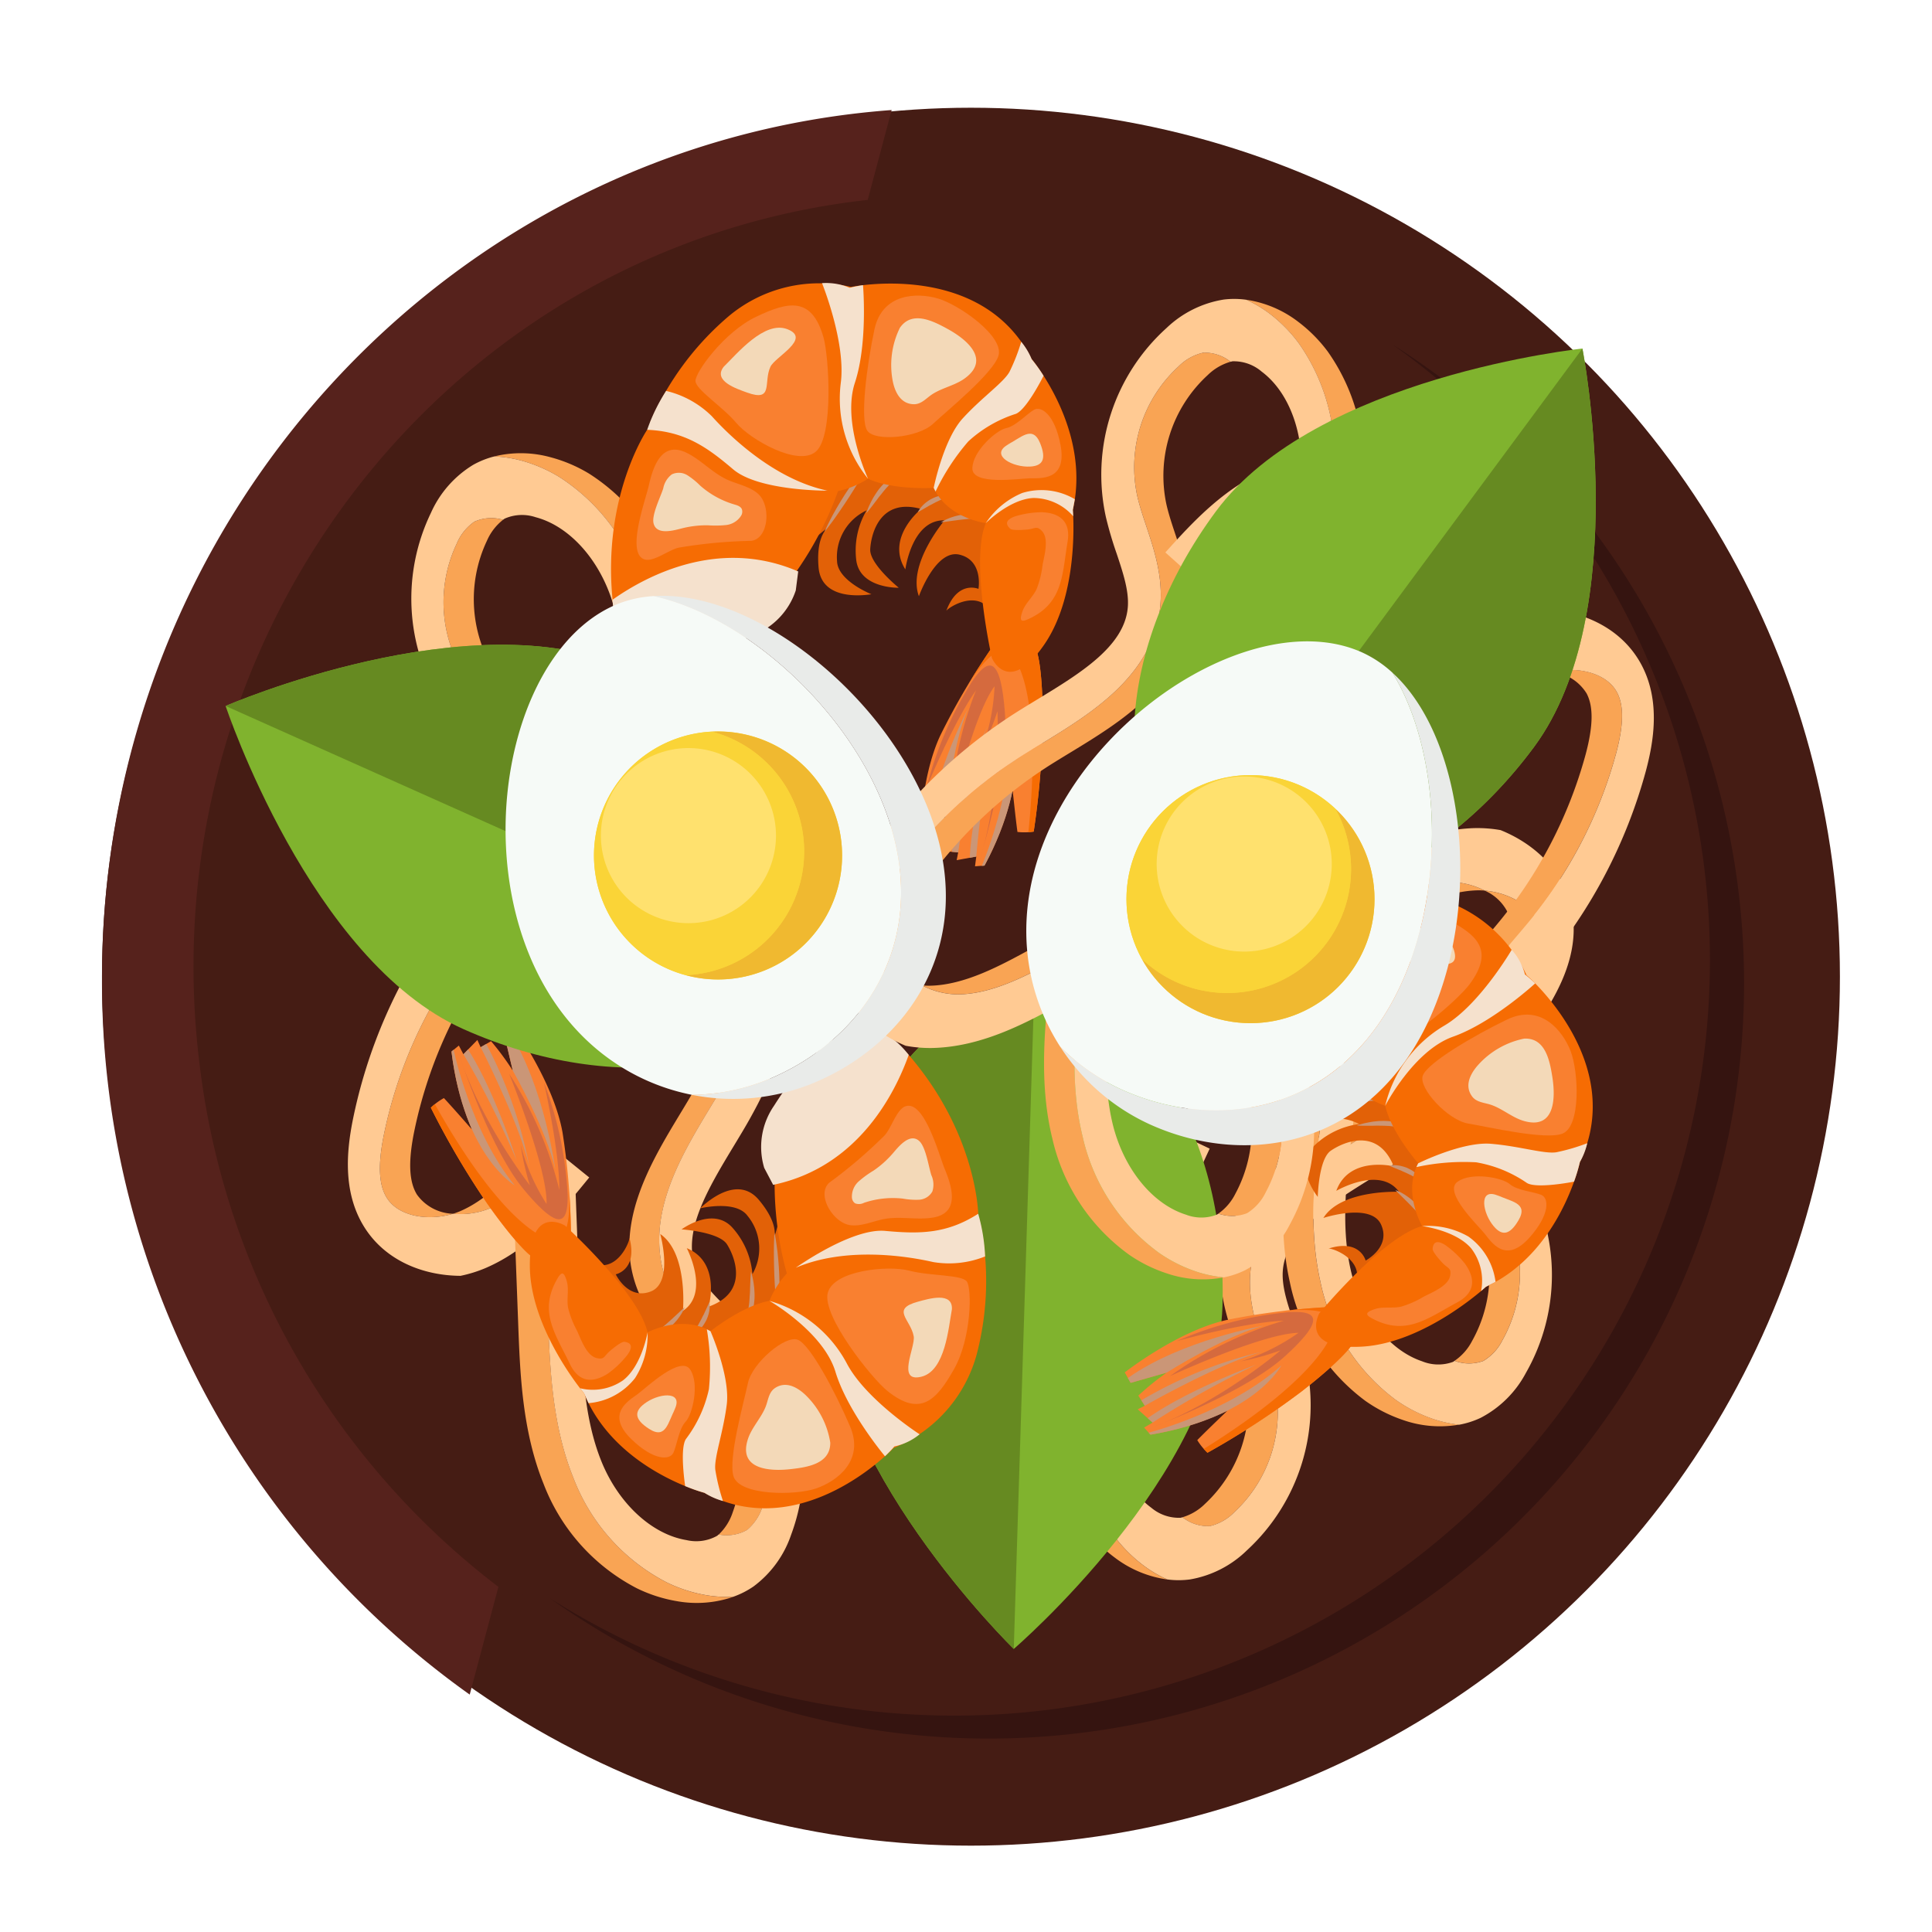 <svg xmlns="http://www.w3.org/2000/svg" width="230" height="230" viewBox="0 0 230 230">
  <g id="Gruppe_624" data-name="Gruppe 624" transform="translate(-178.295 -319.172)">
    <circle id="Ellipse_47" data-name="Ellipse 47" cx="103.448" cy="103.448" r="103.448" transform="translate(190.437 331.997)" fill="#451c14"/>
    <ellipse id="Ellipse_48" data-name="Ellipse 48" cx="91.544" cy="91.544" rx="91.544" ry="91.544" transform="translate(178.295 493.634) rotate(-72.342)" fill="#451c14"/>
    <path id="Pfad_1583" data-name="Pfad 1583" d="M358.794,407.014A89.764,89.764,0,0,0,317.7,342.727,89.948,89.948,0,0,1,217.45,492.021a89.947,89.947,0,0,0,141.344-85.007Z" transform="translate(26.361 17.452)" fill="#351410"/>
    <path id="Pfad_1584" data-name="Pfad 1584" d="M233.216,503.321a92.006,92.006,0,0,1-35.52-61.763c-6.478-50.322,28.2-96.481,77.455-103.1.677-.092,1.354-.172,2.03-.247l2.85-10.7c-52.554,3.892-94.008,48.681-94.008,103.367A104.17,104.17,0,0,0,229.8,516.148Z" transform="translate(4.413 4.761)" fill="#56221c"/>
    <g id="Gruppe_623" data-name="Gruppe 623" transform="translate(205.156 352.871)">
      <g id="Gruppe_585" data-name="Gruppe 585" transform="translate(14.554 20.256)">
        <path id="Pfad_1585" data-name="Pfad 1585" d="M217.063,413.753c3.092-1.323,5.67-4.013,7.967-6.737l-1.98-1.6c-2.7,3.309-5.753,7.06-9.593,8.7a8.554,8.554,0,0,1-.839.3A9.306,9.306,0,0,0,217.063,413.753Z" transform="translate(-200.109 -323.875)" fill="#f9a454"/>
        <path id="Pfad_1586" data-name="Pfad 1586" d="M218.324,358.853a5.992,5.992,0,0,0-2.105,2.631,16.265,16.265,0,0,0,1.238,16.089c.676.971,1.5,1.928,2.364,2.943,1.915,2.232,4.085,4.765,5.117,8.089,2.481,8-2.742,15.052-6.938,20.722-.419.564-.833,1.123-1.233,1.676A53.584,53.584,0,0,0,207.5,432.11c-.661,3.42-.537,5.714.388,7.214,1.419,2.3,5.026,2.793,7.891,1.917a5.494,5.494,0,0,1-4.286-2.281c-.925-1.5-1.048-3.792-.387-7.213a53.556,53.556,0,0,1,9.266-21.107c.4-.553.815-1.112,1.233-1.676,4.2-5.67,9.419-12.726,6.938-20.722-1.032-3.324-3.2-5.855-5.115-8.089-.869-1.013-1.69-1.972-2.364-2.943a16.262,16.262,0,0,1-1.24-16.089,6.392,6.392,0,0,1,1.914-2.49A4.927,4.927,0,0,0,218.324,358.853Z" transform="translate(-203.27 -350.701)" fill="#f9a454"/>
        <path id="Pfad_1587" data-name="Pfad 1587" d="M223.476,356.334a23.421,23.421,0,0,1,9.913,13.444c1.939,6.5,1.559,13.294,1.221,19.285l-.82,14.631,3.571.24.856-15.236c.336-5.99.718-12.782-1.222-19.285a23.416,23.416,0,0,0-9.912-13.442A17.46,17.46,0,0,0,222.477,354a13.311,13.311,0,0,0-6.734-.105,14.716,14.716,0,0,1,3.128.47A17.475,17.475,0,0,1,223.476,356.334Z" transform="translate(-198.325 -353.514)" fill="#f9a454"/>
        <path id="Pfad_1588" data-name="Pfad 1588" d="M214.546,360.468a23.5,23.5,0,0,0,1.816,23.557,44.664,44.664,0,0,0,2.826,3.541c1.584,1.846,3.078,3.59,3.653,5.442,1.381,4.449-2.294,9.414-5.848,14.213-.43.583-.858,1.161-1.273,1.731a60.9,60.9,0,0,0-10.517,23.99c-.649,3.359-1.216,8.308,1.361,12.487,2.493,4.044,7.012,5.848,11.5,5.876a15.749,15.749,0,0,0,2.944-.911c5.5-2.349,9.313-7.034,12.38-10.8l-3.81-3.081c-2.3,2.724-4.875,5.414-7.967,6.737a9.306,9.306,0,0,1-4.445.663c-2.866.877-6.473.382-7.891-1.917-.925-1.5-1.049-3.794-.388-7.214a53.584,53.584,0,0,1,9.268-21.106c.4-.553.814-1.112,1.233-1.676,4.2-5.67,9.419-12.727,6.938-20.722-1.032-3.324-3.2-5.857-5.117-8.089-.869-1.015-1.689-1.972-2.364-2.943a16.265,16.265,0,0,1-1.238-16.089,5.992,5.992,0,0,1,2.105-2.631,4.927,4.927,0,0,1,3.414-.223c.064-.044.127-.1.192-.141A5.1,5.1,0,0,1,227,360.99c4.046,1.059,7.67,5.106,9.219,10.3,1.571,5.266,1.243,11.114.925,16.77l-.855,15.236,3.837.259.82-14.631c.338-5.99.718-12.782-1.221-19.285a23.421,23.421,0,0,0-9.913-13.444,17.475,17.475,0,0,0-4.6-1.967,14.716,14.716,0,0,0-3.128-.47,10.3,10.3,0,0,0-2.5.993A12.762,12.762,0,0,0,214.546,360.468Z" transform="translate(-204.656 -353.375)" fill="#ffca93"/>
      </g>
      <g id="Gruppe_586" data-name="Gruppe 586" transform="translate(34.255 58.835)">
        <path id="Pfad_1589" data-name="Pfad 1589" d="M230.85,381.271c-2.955,1.6-5.271,4.523-7.3,7.45l2.121,1.409c2.377-3.546,5.07-7.566,8.74-9.558a8.583,8.583,0,0,1,.806-.377A9.287,9.287,0,0,0,230.85,381.271Z" transform="translate(-212.548 -372.857)" fill="#f9a454"/>
        <path id="Pfad_1590" data-name="Pfad 1590" d="M239.351,462.716A5.986,5.986,0,0,0,241.2,459.9a16.265,16.265,0,0,0-2.735-15.9c-.764-.9-1.67-1.78-2.63-2.708-2.115-2.046-4.511-4.363-5.849-7.577-3.218-7.73,1.324-15.243,4.972-21.279q.547-.9,1.071-1.785a53.615,53.615,0,0,0,7.255-21.88c.338-3.467,0-5.738-1.059-7.145-1.628-2.157-5.266-2.313-8.038-1.172a5.5,5.5,0,0,1,4.481,1.871c1.06,1.408,1.4,3.678,1.059,7.145a53.56,53.56,0,0,1-7.255,21.88c-.347.588-.707,1.183-1.071,1.785-3.648,6.036-8.188,13.55-4.972,21.279,1.339,3.214,3.736,5.532,5.851,7.577.96.928,1.866,1.805,2.628,2.709a16.258,16.258,0,0,1,2.735,15.9,6.375,6.375,0,0,1-1.672,2.66A4.93,4.93,0,0,0,239.351,462.716Z" transform="translate(-211.526 -373.112)" fill="#f9a454"/>
        <path id="Pfad_1591" data-name="Pfad 1591" d="M234.816,453.326a23.405,23.405,0,0,1-11.125-12.459c-2.539-6.292-2.793-13.09-3.018-19.087l-.548-14.642-3.579.093.572,15.25c.223,6,.479,12.793,3.016,19.085a23.412,23.412,0,0,0,11.125,12.459,17.447,17.447,0,0,0,4.77,1.53,13.316,13.316,0,0,0,6.713-.525,14.8,14.8,0,0,1-3.156-.174A17.484,17.484,0,0,1,234.816,453.326Z" transform="translate(-216.546 -357.471)" fill="#f9a454"/>
        <path id="Pfad_1592" data-name="Pfad 1592" d="M248.31,465.7a23.5,23.5,0,0,0-4.008-23.286,44.157,44.157,0,0,0-3.145-3.26c-1.749-1.69-3.4-3.287-4.143-5.078-1.791-4.3,1.4-9.587,4.493-14.7.375-.622.746-1.236,1.106-1.843a60.9,60.9,0,0,0,8.229-24.867c.333-3.406.435-8.386-2.52-12.306-2.861-3.793-7.527-5.167-12-4.776a15.848,15.848,0,0,0-2.847,1.183c-5.252,2.852-8.616,7.871-11.318,11.906l4.08,2.712c2.033-2.927,4.349-5.846,7.3-7.45a9.287,9.287,0,0,1,4.363-1.076c2.771-1.141,6.41-.985,8.038,1.172,1.06,1.408,1.4,3.678,1.059,7.145a53.615,53.615,0,0,1-7.255,21.88q-.523.881-1.071,1.785c-3.648,6.036-8.19,13.549-4.972,21.279,1.339,3.214,3.734,5.532,5.849,7.577.96.928,1.866,1.8,2.63,2.708a16.265,16.265,0,0,1,2.735,15.9,5.986,5.986,0,0,1-1.851,2.817,4.93,4.93,0,0,1-3.378.542c-.06.049-.118.115-.178.157a5.082,5.082,0,0,1-3.646.515c-4.129-.676-8.115-4.366-10.141-9.392-2.057-5.1-2.275-10.95-2.489-16.609l-.572-15.25-3.843.1.548,14.642c.225,6,.479,12.795,3.018,19.087a23.405,23.405,0,0,0,11.125,12.459,17.484,17.484,0,0,0,4.77,1.53,14.8,14.8,0,0,0,3.156.174,10.3,10.3,0,0,0,2.4-1.222A12.763,12.763,0,0,0,248.31,465.7Z" transform="translate(-215.245 -375.524)" fill="#ffca93"/>
      </g>
      <g id="Gruppe_587" data-name="Gruppe 587" transform="translate(97.964 64.883)">
        <path id="Pfad_1593" data-name="Pfad 1593" d="M289.06,383.463c-3.362.09-6.749,1.64-9.888,3.326l1.251,2.218c3.725-2.082,7.95-4.443,12.124-4.555a8.1,8.1,0,0,1,.891.031A9.3,9.3,0,0,0,289.06,383.463Z" transform="translate(-241.512 -377.041)" fill="#f9a454"/>
        <path id="Pfad_1594" data-name="Pfad 1594" d="M268.608,459.765a5.987,5.987,0,0,0,2.927-1.67,16.265,16.265,0,0,0,4.776-15.414c-.27-1.152-.68-2.344-1.114-3.606-.957-2.782-2.042-5.935-1.777-9.406.641-8.347,8.1-12.983,14.086-16.708q.9-.556,1.763-1.1a53.571,53.571,0,0,0,16.393-16.209c1.874-2.936,2.6-5.112,2.3-6.848-.473-2.66-3.643-4.449-6.63-4.69a5.5,5.5,0,0,1,3.144,3.7c.306,1.736-.424,3.912-2.3,6.848a53.585,53.585,0,0,1-16.393,16.207c-.577.366-1.167.734-1.764,1.1-5.989,3.725-13.445,8.36-14.085,16.708-.266,3.47.82,6.624,1.775,9.406.435,1.262.845,2.454,1.115,3.606a16.262,16.262,0,0,1-4.778,15.414,6.362,6.362,0,0,1-2.7,1.61A4.922,4.922,0,0,0,268.608,459.765Z" transform="translate(-249.404 -376.668)" fill="#f9a454"/>
        <path id="Pfad_1595" data-name="Pfad 1595" d="M263.052,451a23.407,23.407,0,0,1-4.262-16.149c.592-6.76,3.449-12.933,5.97-18.378l6.154-13.3-3.232-1.541-6.408,13.851c-2.522,5.445-5.378,11.618-5.97,18.378a23.409,23.409,0,0,0,4.262,16.149,17.5,17.5,0,0,0,3.555,3.527,13.329,13.329,0,0,0,6.221,2.578,14.864,14.864,0,0,1-2.735-1.588A17.467,17.467,0,0,1,263.052,451Z" transform="translate(-255.201 -366.664)" fill="#f9a454"/>
        <path id="Pfad_1596" data-name="Pfad 1596" d="M277.546,465.36a23.5,23.5,0,0,0,6.993-22.57,44.287,44.287,0,0,0-1.324-4.333c-.79-2.3-1.538-4.471-1.389-6.405.355-4.646,5.6-7.906,10.672-11.059.616-.383,1.225-.764,1.821-1.141a60.879,60.879,0,0,0,18.616-18.429c1.843-2.883,4.193-7.276,3.337-12.108-.828-4.679-4.363-8.02-8.523-9.7a15.821,15.821,0,0,0-3.073-.239c-5.975.16-11.25,3.108-15.488,5.477l2.407,4.267c3.139-1.686,6.526-3.236,9.888-3.326a9.3,9.3,0,0,1,4.377,1.021c2.987.24,6.157,2.03,6.63,4.69.306,1.736-.424,3.912-2.3,6.848A53.571,53.571,0,0,1,293.8,414.564q-.865.547-1.763,1.1c-5.99,3.725-13.445,8.361-14.086,16.708-.266,3.471.82,6.624,1.777,9.406.434,1.262.844,2.454,1.114,3.606a16.265,16.265,0,0,1-4.776,15.414,5.987,5.987,0,0,1-2.927,1.67,4.922,4.922,0,0,1-3.257-1.049c-.075.017-.157.05-.231.06a5.088,5.088,0,0,1-3.483-1.194c-3.372-2.476-5.249-7.573-4.776-12.971.479-5.477,2.94-10.792,5.318-15.932l6.408-13.849-3.471-1.654-6.154,13.3c-2.522,5.445-5.378,11.618-5.97,18.378a23.407,23.407,0,0,0,4.262,16.149,17.467,17.467,0,0,0,3.555,3.527,14.864,14.864,0,0,0,2.735,1.588,10.288,10.288,0,0,0,2.691,0A12.754,12.754,0,0,0,277.546,465.36Z" transform="translate(-253.934 -379.374)" fill="#ffca93"/>
      </g>
      <g id="Gruppe_588" data-name="Gruppe 588" transform="translate(71.554 84.871)">
        <path id="Pfad_1597" data-name="Pfad 1597" d="M239.467,427.569c-.622,19.99,22.261,42.259,22.261,42.259s24.223-20.8,24.843-40.794-9.419-36.524-22.427-36.93S240.087,407.577,239.467,427.569Z" transform="translate(-239.454 -392.096)" fill="#80b32e"/>
        <path id="Pfad_1598" data-name="Pfad 1598" d="M261.727,469.828l2.416-77.724c-13.007-.4-24.056,15.474-24.677,35.465S261.727,469.828,261.727,469.828Z" transform="translate(-239.454 -392.096)" fill="#668a21"/>
      </g>
      <g id="Gruppe_589" data-name="Gruppe 589" transform="translate(125.872 38.856)">
        <path id="Pfad_1599" data-name="Pfad 1599" d="M293.559,368.975c-3.175,1.108-5.932,3.614-8.41,6.174l1.865,1.734c2.917-3.117,6.223-6.65,10.168-8.025a8.7,8.7,0,0,1,.856-.242A9.3,9.3,0,0,0,293.559,368.975Z" transform="translate(-266.006 -361.183)" fill="#f9a454"/>
        <path id="Pfad_1600" data-name="Pfad 1600" d="M291.263,450.68a5.976,5.976,0,0,0,2.28-2.481,16.263,16.263,0,0,0-.134-16.137c-.608-1.015-1.361-2.025-2.159-3.1-1.756-2.36-3.749-5.034-4.55-8.421-1.928-8.148,3.766-14.829,8.339-20.2q.686-.8,1.345-1.588a53.574,53.574,0,0,0,10.69-20.424c.894-3.367.929-5.662.108-7.222-1.258-2.391-4.823-3.131-7.742-2.454a5.493,5.493,0,0,1,4.119,2.57c.82,1.56.787,3.855-.107,7.222a53.579,53.579,0,0,1-10.691,20.424c-.437.523-.888,1.053-1.345,1.588-4.573,5.368-10.267,12.052-8.339,20.2.8,3.387,2.793,6.063,4.55,8.421.8,1.071,1.551,2.082,2.159,3.1a16.263,16.263,0,0,1,.135,16.136,6.386,6.386,0,0,1-2.08,2.355A4.922,4.922,0,0,0,291.263,450.68Z" transform="translate(-267.409 -361.225)" fill="#f9a454"/>
        <path id="Pfad_1601" data-name="Pfad 1601" d="M286.379,441.332a23.415,23.415,0,0,1-8.969-14.089c-1.489-6.62-.646-13.37.1-19.324l1.821-14.539-3.547-.485-1.895,15.142c-.748,5.954-1.592,12.7-.1,19.323a23.418,23.418,0,0,0,8.969,14.091,17.474,17.474,0,0,0,4.46,2.278,13.309,13.309,0,0,0,6.712.566,14.835,14.835,0,0,1-3.089-.682A17.479,17.479,0,0,1,286.379,441.332Z" transform="translate(-272.964 -347.248)" fill="#f9a454"/>
        <path id="Pfad_1602" data-name="Pfad 1602" d="M300.58,454.706a23.5,23.5,0,0,0-.2-23.626,44.5,44.5,0,0,0-2.578-3.725c-1.453-1.951-2.825-3.793-3.271-5.681-1.075-4.533,2.932-9.233,6.806-13.78.47-.551.936-1.1,1.389-1.639a60.9,60.9,0,0,0,12.133-23.216c.878-3.307,1.782-8.206-.5-12.55-2.21-4.206-6.594-6.314-11.067-6.65a15.822,15.822,0,0,0-3,.709c-5.643,1.967-9.774,6.379-13.09,9.924l3.59,3.334c2.478-2.561,5.235-5.067,8.41-6.174a9.3,9.3,0,0,1,4.479-.358c2.919-.677,6.484.063,7.742,2.454.82,1.56.786,3.855-.108,7.222a53.574,53.574,0,0,1-10.69,20.424q-.657.785-1.345,1.588c-4.573,5.368-10.267,12.05-8.339,20.2.8,3.387,2.793,6.061,4.55,8.421.8,1.072,1.551,2.082,2.159,3.1a16.263,16.263,0,0,1,.134,16.137,5.976,5.976,0,0,1-2.28,2.481,4.922,4.922,0,0,1-3.422-.009c-.068.039-.134.094-.2.127a5.1,5.1,0,0,1-3.683-.08c-3.964-1.332-7.3-5.618-8.492-10.9-1.208-5.364-.479-11.173.223-16.795l1.9-15.142-3.81-.52-1.821,14.539c-.746,5.954-1.59,12.7-.1,19.324a23.414,23.414,0,0,0,8.969,14.089,17.48,17.48,0,0,0,4.46,2.28,14.835,14.835,0,0,0,3.089.682,10.339,10.339,0,0,0,2.562-.819A12.764,12.764,0,0,0,300.58,454.706Z" transform="translate(-271.647 -363.84)" fill="#ffca93"/>
      </g>
      <g id="Gruppe_598" data-name="Gruppe 598" transform="translate(24.433 88.759)">
        <g id="Gruppe_591" data-name="Gruppe 591">
          <g id="Gruppe_590" data-name="Gruppe 590">
            <path id="Pfad_1603" data-name="Pfad 1603" d="M227.624,419.644a83.628,83.628,0,0,0-1-12.679c-1.029-5.876-5.686-12.394-5.686-12.394l-1.273.643,1.027,4.349a31.688,31.688,0,0,0-2.584-3.5l-1.24.719-.387-.862-1.662,1.7-.545-1.037-.875.72a34.946,34.946,0,0,0,2.415,9.255s-2.077-2.388-3.317-3.722a7.385,7.385,0,0,0-1.557,1.147,97.728,97.728,0,0,0,6.751,11.475c3.618,5.1,5.147,6.157,5.147,6.157s.98-.237,2.437-.763A10.781,10.781,0,0,0,227.624,419.644Z" transform="translate(-210.944 -394.571)" fill="#f98030"/>
            <path id="Pfad_1604" data-name="Pfad 1604" d="M217.086,394.79l-.589.3,1.027,4.349s4.068,7.125,5.067,11.838C222.591,411.275,221.323,401.37,217.086,394.79Z" transform="translate(-207.773 -394.446)" fill="#ca9677" style="mix-blend-mode: multiply;isolation: isolate"/>
            <path id="Pfad_1605" data-name="Pfad 1605" d="M215.377,395.733l-.66.383s4.7,9.185,5.822,14.372A51.485,51.485,0,0,0,215.377,395.733Z" transform="translate(-208.789 -393.907)" fill="#ca9677" style="mix-blend-mode: multiply;isolation: isolate"/>
            <path id="Pfad_1606" data-name="Pfad 1606" d="M213.961,396.151l-.548.561a107.74,107.74,0,0,1,6.325,12.627S217.168,401.155,213.961,396.151Z" transform="translate(-209.534 -393.669)" fill="#ca9677" style="mix-blend-mode: multiply;isolation: isolate"/>
            <path id="Pfad_1607" data-name="Pfad 1607" d="M212.754,396.168s2.033,9.777,7.283,16.157c0,0-6.012-3.466-7.529-15.94Z" transform="translate(-210.05 -393.659)" fill="#ca9677" style="mix-blend-mode: multiply;isolation: isolate"/>
            <path id="Pfad_1608" data-name="Pfad 1608" d="M225.278,417.581a10.781,10.781,0,0,0,2.346-1.2s.008-2.583-.222-5.935c.075,1.307.16,4.671-.952,5.725-1.37,1.291-7.118-1.753-15.035-15.88-.105.088-.385.328-.471.424a97.728,97.728,0,0,0,6.751,11.475c3.618,5.1,5.147,6.157,5.147,6.157S223.822,418.107,225.278,417.581Z" transform="translate(-210.944 -391.306)" fill="#f66c03"/>
            <path id="Pfad_1609" data-name="Pfad 1609" d="M213.065,396.483s3.613,11.191,7.714,16.121,5.3,4.347,5.235.679a43.316,43.316,0,0,0-2.831-13.411s1.863,8.077,1.844,12.806a44.785,44.785,0,0,0-5.973-13.822s4.581,11.233,4.451,15.5a24.646,24.646,0,0,1-3.087-7.032,33.507,33.507,0,0,0,1.093,4.8S215.64,404.594,213.065,396.483Z" transform="translate(-209.733 -393.479)" fill="#c76145" opacity="0.7" style="mix-blend-mode: screen;isolation: isolate"/>
          </g>
        </g>
        <path id="Pfad_1610" data-name="Pfad 1610" d="M246.6,406.843a23.225,23.225,0,0,1-1.1,5.745s.716-1.587-1.794-4.58-6.11.159-6.991,1c0,0,4.214-1.023,5.624.875a6.125,6.125,0,0,1,.6,6.954,9.458,9.458,0,0,0-2.437-5.584c-2.324-2.474-6,.261-6,.261s4.474.3,5.412,1.789,2.633,5.7-2.192,7.412c0,0,1.532-5.246-2.6-6.963,0,0,2.79,5.309-.457,7.459,0,0,.625-6.85-2.7-9.142,0,0,1.613,5.758-1.114,6.833s-4.182-2.036-4.182-2.036,2.649-.54,1.624-4.353c.088.365-1.629,4.787-4.946,2.724s-.478,8.239,6.368,11.071,14.047-.424,16.843-3.456S251.178,410.624,246.6,406.843Z" transform="translate(-204.657 -387.619)" fill="#e26107"/>
        <g id="Gruppe_596" data-name="Gruppe 596" transform="translate(25.781 24.265)">
          <g id="Gruppe_592" data-name="Gruppe 592" transform="translate(5.411 8.294)" style="mix-blend-mode: multiply;isolation: isolate">
            <path id="Pfad_1611" data-name="Pfad 1611" d="M232.767,415.295s-.035.064-.086.177l-.209.456-.135.3c-.044.107-.107.212-.152.327s-.107.229-.17.344-.116.234-.176.35-.119.236-.185.347l-.182.336c-.066.105-.119.214-.178.313l-.16.284c-.1.178-.185.33-.245.438l-.09.177.176-.093a2.625,2.625,0,0,0,.423-.3,2.324,2.324,0,0,0,.253-.236,2.906,2.906,0,0,0,.256-.291,3.4,3.4,0,0,0,.239-.338c.075-.119.143-.245.214-.371s.121-.259.173-.391.09-.266.13-.393a3.646,3.646,0,0,0,.085-.377,3.467,3.467,0,0,0,.046-.861C232.779,415.366,232.767,415.295,232.767,415.295Z" transform="translate(-230.798 -415.295)" fill="#ca9677"/>
          </g>
          <g id="Gruppe_593" data-name="Gruppe 593" transform="translate(0 8.889)" style="mix-blend-mode: multiply;isolation: isolate">
            <path id="Pfad_1612" data-name="Pfad 1612" d="M231.8,415.674s-.286.25-.683.627l-.324.3c-.11.11-.237.215-.358.333s-.253.232-.385.349-.264.239-.4.355-.269.239-.405.35l-.4.335-.375.314-.333.273a1.221,1.221,0,0,1-.542.264.54.54,0,0,1-.179,0l-.063-.019a.507.507,0,0,0,.229.143,1.1,1.1,0,0,0,.721-.082,3.549,3.549,0,0,0,.418-.206c.141-.077.289-.162.435-.261a5.29,5.29,0,0,0,.443-.313c.146-.115.291-.234.434-.357s.275-.256.407-.386.248-.27.363-.4.217-.27.313-.4.178-.258.255-.376a5.506,5.506,0,0,0,.325-.6C231.766,415.762,231.8,415.674,231.8,415.674Z" transform="translate(-227.354 -415.674)" fill="#ca9677"/>
          </g>
          <g id="Gruppe_594" data-name="Gruppe 594" transform="translate(11.404 4.657)" style="mix-blend-mode: multiply;isolation: isolate">
            <path id="Pfad_1613" data-name="Pfad 1613" d="M235.54,412.98s-.053.435-.077,1.076c0,.162-.016.335-.019.517s-.02.374-.02.572-.011.4-.03.606-.024.413-.039.621-.031.415-.064.616-.055.4-.086.589-.072.374-.112.547-.082.338-.129.487l-.063.217-.068.192c-.041.123-.077.231-.115.316l-.105.281.207-.218a2.311,2.311,0,0,0,.218-.27l.124-.176.118-.206a3.557,3.557,0,0,0,.237-.484,4.591,4.591,0,0,0,.2-.566,4.7,4.7,0,0,0,.14-.625c.041-.214.058-.434.082-.652s.024-.438.024-.654-.017-.426-.025-.63-.038-.4-.061-.583-.052-.358-.082-.518A8.61,8.61,0,0,0,235.54,412.98Z" transform="translate(-234.613 -412.98)" fill="#ca9677"/>
          </g>
          <g id="Gruppe_595" data-name="Gruppe 595" transform="translate(15.053)" style="mix-blend-mode: multiply;isolation: isolate">
            <path id="Pfad_1614" data-name="Pfad 1614" d="M237.005,410.016s-.05.633-.063,1.579c0,.236-.009.492-.006.762s0,.555.006.848l.017.908c.009.31.02.622.03.936s.028.627.042.936.033.611.052.9.038.578.061.848.042.523.068.759c.044.47.094.862.13,1.137l.066.43.055-.432c.03-.276.069-.669.094-1.142.016-.237.027-.493.033-.764s.017-.556.017-.852,0-.6-.006-.911l-.028-.94-.05-.938c-.025-.31-.049-.614-.072-.908s-.058-.578-.085-.848-.064-.523-.1-.757C237.145,410.637,237.005,410.016,237.005,410.016Z" transform="translate(-236.936 -410.016)" fill="#ca9677"/>
          </g>
        </g>
        <path id="Pfad_1615" data-name="Pfad 1615" d="M239.235,449.33c11.679,6.223,22.52-5.348,22.52-5.348a16.771,16.771,0,0,0,9.895-11.169,34.593,34.593,0,0,0,.4-15.725c-.432.057-.231-.985-.231-.985s-.148-9.491-8.273-18.911c-1.758-2.042-3.158-1.72-6.083-1.72l-9.631,10.433s1.236,2.248,1.043,2.418c-.413.366-1.09,1.324-1.265,3.744-.013.179-.02.365-.028.559a40.628,40.628,0,0,0,1.452,10.584,11,11,0,0,0-2.069,3.262c-3.244.588-7.02,3.612-7.02,3.612-3.441-2.017-7.485.137-7.485.137-1.1-4.8-9.829-12.707-9.829-12.707s-4.259-2.65-4.187,4.878,6.451,15.084,6.451,15.084C228.6,446.558,239.235,449.33,239.235,449.33Z" transform="translate(-206.661 -394.067)" fill="#f66c03"/>
        <path id="Pfad_1616" data-name="Pfad 1616" d="M237.4,413.148c.058-.014.116-.024.173-.038,9.984-2.17,14.339-10.884,15.964-15.434-6.493-8.35-13.84,2.608-16.05,6.078a8.629,8.629,0,0,0-1.15,7.378Z" transform="translate(-196.651 -394.551)" fill="#f5e1cd"/>
        <path id="Pfad_1617" data-name="Pfad 1617" d="M254.479,431.084s-6.424-4.141-8.674-8.449A15.154,15.154,0,0,0,236.6,415.2s6.413,3.678,7.857,8.441,5.9,10.058,5.9,10.058.622-.586,1.117-1.169A7.122,7.122,0,0,0,254.479,431.084Z" transform="translate(-196.294 -382.792)" fill="#f5e1cd"/>
        <path id="Pfad_1618" data-name="Pfad 1618" d="M261.132,413.679a11.48,11.48,0,0,1-6.181.669c-2.988-.687-10.344-1.888-16.356.676,0,0,6.647-4.749,10.639-4.385s7.282.4,11.078-2.042A21.548,21.548,0,0,1,261.132,413.679Z" transform="translate(-195.153 -386.561)" fill="#f5e1cd"/>
        <path id="Pfad_1619" data-name="Pfad 1619" d="M233.326,417.578s2.374,5.359,1.937,8.757-1.516,6.273-1.362,7.731a23.127,23.127,0,0,0,.914,3.731,7.959,7.959,0,0,1-2.2-.972,20.359,20.359,0,0,1-2.3-.806s-.679-4.424.088-5.6a15.185,15.185,0,0,0,2.737-5.932,26.5,26.5,0,0,0-.247-7.136Z" transform="translate(-200.041 -381.563)" fill="#f5e1cd"/>
        <path id="Pfad_1620" data-name="Pfad 1620" d="M230.288,417.583a9.606,9.606,0,0,1-1.485,5.436,7.81,7.81,0,0,1-5.546,2.994l-.534-1.174-.473-.6a6.333,6.333,0,0,0,5.117-.944C229.61,421.561,230.288,417.583,230.288,417.583Z" transform="translate(-204.487 -381.43)" fill="#f5e1cd"/>
        <path id="Pfad_1621" data-name="Pfad 1621" d="M248.14,427.319c3.95,3.175,5.87,1.068,7.946-2.621s2.124-9.585,1.508-10.413-4.405-.635-6.856-1.288-9.016-.063-9.7,2.665S246.259,425.809,248.14,427.319Z" transform="translate(-193.792 -384.188)" fill="#f98030"/>
        <path id="Pfad_1622" data-name="Pfad 1622" d="M252.511,416.341c-.405,2.173-.781,7.305-3.615,8.02-3.045.768-.7-3.532-.932-4.812-.361-2.016-2.778-3.224.518-4.119C249.738,415.089,252.627,414.206,252.511,416.341Z" transform="translate(-190.484 -382.929)" fill="#f3d9b8"/>
        <path id="Pfad_1623" data-name="Pfad 1623" d="M233.934,434.449c.754,2.291,7.323,2.275,9.81,1.427s5.8-3.312,4.063-7.381-4.727-9.708-6.214-10.319-5.437,2.757-5.945,5.136S233.255,432.381,233.934,434.449Z" transform="translate(-197.898 -381.133)" fill="#f98030"/>
        <path id="Pfad_1624" data-name="Pfad 1624" d="M226.646,428.84c2.682,2.614,4.6,2.511,5.013,1.634s.652-2.859,1.456-3.7,1.69-4.5.539-6.218-5.222,2.168-6.25,2.932S223.526,425.8,226.646,428.84Z" transform="translate(-202.787 -379.98)" fill="#f98030"/>
        <path id="Pfad_1625" data-name="Pfad 1625" d="M241.881,422.745a10.052,10.052,0,0,1,2.972,5.694c.027,2.553-2.79,2.939-4.716,3.156-2.463.28-6.308.063-5.073-3.618.459-1.37,1.566-2.471,2.1-3.819.308-.787.358-1.706,1.1-2.209C239.442,421.152,240.746,421.679,241.881,422.745Z" transform="translate(-197.306 -379.156)" fill="#f3d9b8"/>
        <g id="Gruppe_597" data-name="Gruppe 597" transform="translate(24.567 43.658)">
          <path id="Pfad_1626" data-name="Pfad 1626" d="M229.628,423.2l-.151.239C229.526,423.356,229.574,423.276,229.628,423.2Z" transform="translate(-224.928 -421.88)" fill="#f3d9b8"/>
          <path id="Pfad_1627" data-name="Pfad 1627" d="M227.695,423.169c1.742-1.153,4.616-1.321,3.186,1.145l.25-.4c-.892,1.519-1.062,3.774-3.144,2.429C226.226,425.209,226.11,424.219,227.695,423.169Z" transform="translate(-226.581 -422.359)" fill="#f3d9b8"/>
        </g>
        <path id="Pfad_1628" data-name="Pfad 1628" d="M222.037,414.119c.258.96-.058,2.112.145,3.117a11.377,11.377,0,0,0,1.046,2.683c.451.947,1.119,2.99,2.349,3.273.958.222.858-.236,1.584-.848.292-.245,1.343-1.137,1.733-1.086,1.015.138.874.809.346,1.549a11.423,11.423,0,0,1-2.3,2.214c-1.862,1.207-3.51,1.049-4.548-1.117-1.668-3.48-3.654-6.078-1.687-9.814C221.305,412.946,221.645,412.658,222.037,414.119Z" transform="translate(-205.838 -383.975)" fill="#f98030"/>
        <path id="Pfad_1629" data-name="Pfad 1629" d="M241.317,409.59a57.659,57.659,0,0,0,6.611-5.648c.77-.83,1.414-3.034,2.424-3.442,2.278-.921,4.058,5.836,4.737,7.463.993,2.379,1.687,5.246-1.409,5.761-1.852.31-3.782-.162-5.67.149-1.35.223-2.817.951-4.2.751C241.785,414.332,239.784,411.023,241.317,409.59Z" transform="translate(-193.908 -391.234)" fill="#f98030"/>
        <path id="Pfad_1630" data-name="Pfad 1630" d="M252.307,407.259a2.7,2.7,0,0,1,.124,1.945,1.934,1.934,0,0,1-1.582.985,8.886,8.886,0,0,1-1.942-.134,10.7,10.7,0,0,0-4.616.5,1.3,1.3,0,0,1-1.057.064.9.9,0,0,1-.38-.694,2.422,2.422,0,0,1,.812-1.924,11.826,11.826,0,0,1,1.745-1.269,11.93,11.93,0,0,0,2.328-2.082c.658-.765,1.991-2.459,3.12-1.458C251.651,403.894,251.99,406.291,252.307,407.259Z" transform="translate(-192.728 -389.822)" fill="#f3d9b8"/>
      </g>
      <g id="Gruppe_607" data-name="Gruppe 607" transform="translate(45.882)">
        <g id="Gruppe_600" data-name="Gruppe 600" transform="translate(36.725 42.888)">
          <g id="Gruppe_599" data-name="Gruppe 599">
            <path id="Pfad_1631" data-name="Pfad 1631" d="M255.921,367.92a83.692,83.692,0,0,0-6.484,10.943c-2.54,5.4-2.484,13.408-2.484,13.408l1.409.207,1.664-4.148a31.875,31.875,0,0,0,.1,4.35l1.428.126-.181.927,2.336-.43-.151,1.161,1.13-.083a34.993,34.993,0,0,0,3.354-8.958s.322,3.148.569,4.952a7.349,7.349,0,0,0,1.934-.041,97.636,97.636,0,0,0,1.082-13.269c-.022-6.251-.663-8-.663-8s-.938-.371-2.432-.778A10.771,10.771,0,0,0,255.921,367.92Z" transform="translate(-246.953 -367.92)" fill="#f98030"/>
            <path id="Pfad_1632" data-name="Pfad 1632" d="M247.434,389.542l.654.1,1.664-4.148s.776-8.168,2.671-12.6C252.422,372.893,247.758,381.722,247.434,389.542Z" transform="translate(-246.678 -365.08)" fill="#ca9677" style="mix-blend-mode: multiply;isolation: isolate"/>
            <path id="Pfad_1633" data-name="Pfad 1633" d="M249.4,389.184l.76.066s1.447-10.214,3.511-15.1A51.529,51.529,0,0,0,249.4,389.184Z" transform="translate(-245.558 -364.365)" fill="#ca9677" style="mix-blend-mode: multiply;isolation: isolate"/>
            <path id="Pfad_1634" data-name="Pfad 1634" d="M250.761,389.3l.771-.143a107.824,107.824,0,0,1,2.1-13.965S251.02,383.358,250.761,389.3Z" transform="translate(-244.778 -363.77)" fill="#ca9677" style="mix-blend-mode: multiply;isolation: isolate"/>
            <path id="Pfad_1635" data-name="Pfad 1635" d="M251.668,391.111s3.965-9.164,3.345-17.4c0,0,2.921,6.294-3.02,17.368Z" transform="translate(-244.26 -364.615)" fill="#ca9677" style="mix-blend-mode: multiply;isolation: isolate"/>
            <path id="Pfad_1636" data-name="Pfad 1636" d="M256.447,368.288a10.771,10.771,0,0,0-2.61-.368s-1.494,2.108-3.236,4.982c.69-1.112,2.559-3.912,4.074-4.134,1.865-.267,4.811,5.53,3.155,21.64.137-.011.5-.047.63-.075a97.641,97.641,0,0,0,1.082-13.269c-.022-6.251-.663-8-.663-8S257.941,368.695,256.447,368.288Z" transform="translate(-244.87 -367.92)" fill="#f66c03"/>
            <path id="Pfad_1637" data-name="Pfad 1637" d="M253.821,392.689s3.488-11.23,2.972-17.623-1.832-6.6-3.89-3.568a43.35,43.35,0,0,0-5.406,12.6s3.126-7.678,5.863-11.533a44.828,44.828,0,0,0-3.071,14.741s2.721-11.822,5.285-15.239a24.693,24.693,0,0,1-1.522,7.529,33.626,33.626,0,0,0,1.868-4.556S256.385,384.573,253.821,392.689Z" transform="translate(-246.642 -366.959)" fill="#c76145" opacity="0.7" style="mix-blend-mode: screen;isolation: isolate"/>
          </g>
        </g>
        <path id="Pfad_1638" data-name="Pfad 1638" d="M237.451,366.54a23.192,23.192,0,0,1,4.209-4.063s-1.5.884-1.169,4.778,5.089,3.387,6.294,3.2c0,0-4.033-1.59-4.094-3.953a6.127,6.127,0,0,1,3.514-6.028,9.451,9.451,0,0,0-1.221,5.969c.476,3.359,5.057,3.24,5.057,3.24s-3.489-2.817-3.4-4.578,1.126-6.176,6.06-4.8c0,0-4.272,3.408-1.879,7.192,0,0,.775-5.948,4.668-5.837,0,0-4.454,5.241-3.054,9.031,0,0,2-5.637,4.844-4.946s2.248,4.072,2.248,4.072-2.476-1.083-3.833,2.625c.137-.349,4.088-2.977,5.612.619s5.133-6.462,1.166-12.719-11.731-7.739-15.763-6.869S235.886,360.813,237.451,366.54Z" transform="translate(-215.786 -333.411)" fill="#e26107"/>
        <g id="Gruppe_605" data-name="Gruppe 605" transform="translate(25.418 21.154)">
          <g id="Gruppe_601" data-name="Gruppe 601" transform="translate(11.106 4.077)" style="mix-blend-mode: multiply;isolation: isolate">
            <path id="Pfad_1639" data-name="Pfad 1639" d="M246.825,358.73s.066-.033.173-.094l.434-.253.283-.165c.1-.063.209-.112.313-.179s.218-.126.336-.184.229-.124.346-.185.233-.124.35-.178l.342-.168c.115-.05.222-.107.325-.156l.3-.14c.185-.086.342-.163.452-.218l.176-.091-.2-.027a2.721,2.721,0,0,0-.518,0,2.609,2.609,0,0,0-.344.047,3.012,3.012,0,0,0-.376.091,3.2,3.2,0,0,0-.39.138c-.13.053-.259.118-.388.181s-.25.141-.366.22-.226.165-.333.245a3.332,3.332,0,0,0-.286.261,2.466,2.466,0,0,0-.234.255,2.71,2.71,0,0,0-.3.423C246.856,358.665,246.825,358.73,246.825,358.73Z" transform="translate(-246.825 -356.681)" fill="#ca9677"/>
          </g>
          <g id="Gruppe_602" data-name="Gruppe 602" transform="translate(13.849 6.331)" style="mix-blend-mode: multiply;isolation: isolate">
            <path id="Pfad_1640" data-name="Pfad 1640" d="M248.571,359.114s.377-.041.919-.119l.437-.061c.154-.025.317-.038.484-.064s.341-.046.517-.064.354-.042.533-.06.357-.039.533-.052l.518-.046.485-.041.43-.031a1.2,1.2,0,0,1,.6.1.468.468,0,0,1,.143.107l.042.052a.537.537,0,0,0-.105-.25,1.112,1.112,0,0,0-.638-.349,3.581,3.581,0,0,0-.459-.072,4.733,4.733,0,0,0-.507-.036,5.2,5.2,0,0,0-.542,0q-.278.014-.561.042c-.185.024-.372.052-.555.082s-.358.079-.529.121-.332.1-.485.148-.294.11-.424.162a5.572,5.572,0,0,0-.611.3C248.65,359.061,248.571,359.114,248.571,359.114Z" transform="translate(-248.571 -358.116)" fill="#ca9677"/>
          </g>
          <g id="Gruppe_603" data-name="Gruppe 603" transform="translate(4.965 1.357)" style="mix-blend-mode: multiply;isolation: isolate">
            <path id="Pfad_1641" data-name="Pfad 1641" d="M242.916,359.842s.294-.325.682-.836c.1-.129.206-.264.313-.412s.233-.294.346-.456.24-.322.374-.479.256-.325.39-.484.264-.322.407-.467.275-.294.41-.434.273-.264.405-.382.261-.229.385-.324l.178-.141.165-.118c.1-.077.2-.145.277-.193l.247-.168-.3.058a2.175,2.175,0,0,0-.333.1l-.2.071-.217.1a3.636,3.636,0,0,0-.47.259,4.343,4.343,0,0,0-.489.35,5,5,0,0,0-.473.429c-.157.154-.3.322-.443.487s-.272.346-.394.522-.233.358-.342.529-.2.347-.286.512-.163.324-.231.47A8.3,8.3,0,0,0,242.916,359.842Z" transform="translate(-242.916 -354.95)" fill="#ca9677"/>
          </g>
          <g id="Gruppe_604" data-name="Gruppe 604" style="mix-blend-mode: multiply;isolation: isolate">
            <path id="Pfad_1642" data-name="Pfad 1642" d="M239.756,362.538s.407-.49.96-1.255c.138-.193.291-.4.443-.621s.324-.452.485-.7.335-.5.509-.753l.514-.782.5-.79c.168-.259.325-.518.479-.77s.3-.495.437-.729.267-.453.382-.66c.236-.41.419-.759.547-1.005l.195-.39-.294.322c-.182.209-.441.508-.734.88-.149.184-.306.388-.468.6s-.333.446-.5.687-.349.49-.518.749l-.518.784c-.167.267-.335.534-.5.8l-.465.784c-.151.253-.286.506-.418.742s-.25.465-.358.676C240,361.949,239.756,362.538,239.756,362.538Z" transform="translate(-239.756 -354.086)" fill="#ca9677"/>
          </g>
        </g>
        <path id="Pfad_1643" data-name="Pfad 1643" d="M273.65,349.665c-5.969-11.811-21.494-8.589-21.494-8.589a16.772,16.772,0,0,0-14.52,3.438,34.6,34.6,0,0,0-9.379,12.628c.387.2-.379.936-.379.936s-5.342,7.847-4.119,20.229c.262,2.68,1.593,3.224,3.984,4.906l13.88-2.988s.283-2.55.539-2.577c.548-.061,1.654-.456,3.189-2.335.113-.14.226-.284.344-.44a40.665,40.665,0,0,0,4.906-9.491,11.021,11.021,0,0,0,3.569-1.477c2.99,1.387,7.819,1.089,7.819,1.089,1.653,3.629,6.2,4.195,6.2,4.195-1.87,4.558.724,16.05.724,16.05s1.956,4.617,6.231-1.581,3.409-16.047,3.409-16.047C280.753,358.054,273.65,349.665,273.65,349.665Z" transform="translate(-223.577 -340.613)" fill="#f66c03"/>
        <path id="Pfad_1644" data-name="Pfad 1644" d="M245.793,363.058c-.055-.022-.108-.047-.163-.068-9.412-3.973-17.99.646-21.937,3.433.5,10.564,12.818,5.832,16.624,4.267a8.629,8.629,0,0,0,5.186-5.371Z" transform="translate(-223.511 -328.729)" fill="#f5e1cd"/>
        <path id="Pfad_1645" data-name="Pfad 1645" d="M239.565,340.632s2.869,7.086,2.229,11.9a15.152,15.152,0,0,0,3.249,11.382s-3.126-6.7-1.566-11.425.966-11.621.966-11.621-.845.123-1.585.314A7.128,7.128,0,0,0,239.565,340.632Z" transform="translate(-214.447 -340.621)" fill="#f5e1cd"/>
        <path id="Pfad_1646" data-name="Pfad 1646" d="M228.571,348.793a11.488,11.488,0,0,1,5.439,3.01c2.049,2.283,7.371,7.5,13.764,8.864,0,0-8.17.058-11.225-2.54s-5.723-4.517-10.234-4.705A21.613,21.613,0,0,1,228.571,348.793Z" transform="translate(-222.014 -335.955)" fill="#f5e1cd"/>
        <path id="Pfad_1647" data-name="Pfad 1647" d="M248.027,362.462s1.144-5.749,3.458-8.276,4.85-4.258,5.563-5.538a22.937,22.937,0,0,0,1.4-3.576,7.927,7.927,0,0,1,1.238,2.06,19.937,19.937,0,0,1,1.42,1.984s-1.991,4.009-3.3,4.533a15.133,15.133,0,0,0-5.653,3.274,26.462,26.462,0,0,0-3.906,5.978Z" transform="translate(-209.615 -338.08)" fill="#f5e1cd"/>
        <path id="Pfad_1648" data-name="Pfad 1648" d="M251.973,360.243a9.616,9.616,0,0,1,4.344-3.591,7.806,7.806,0,0,1,6.258.743l-.237,1.268.044.759a6.335,6.335,0,0,0-4.729-2.173C254.818,357.379,251.973,360.243,251.973,360.243Z" transform="translate(-207.361 -331.664)" fill="#f5e1cd"/>
        <path id="Pfad_1649" data-name="Pfad 1649" d="M245.208,346.091c-1.4-4.869-4.184-4.251-8.006-2.43s-7.254,6.614-7.227,7.646,3.236,3.056,4.864,5,7.337,5.241,9.469,3.406S245.877,348.41,245.208,346.091Z" transform="translate(-219.924 -339.652)" fill="#f98030"/>
        <path id="Pfad_1650" data-name="Pfad 1650" d="M232.237,348.655c1.582-1.543,4.844-5.524,7.574-4.478,2.93,1.125-1.46,3.293-2.009,4.473-.864,1.854.416,4.234-2.793,3.068C233.784,351.274,230.914,350.335,232.237,348.655Z" transform="translate(-218.827 -338.689)" fill="#f3d9b8"/>
        <path id="Pfad_1651" data-name="Pfad 1651" d="M258.75,348.73c.7-2.306-4.677-6.075-7.2-6.812s-6.65-.632-7.569,3.7-1.723,10.66-.861,12.014,6.034.877,7.818-.778S258.115,350.812,258.75,348.73Z" transform="translate(-212.628 -340.079)" fill="#f98030"/>
        <path id="Pfad_1652" data-name="Pfad 1652" d="M261.456,354.484c-.688-3.681-2.317-4.7-3.158-4.223s-2.181,1.964-3.321,2.189-3.973,2.707-4.02,4.774,5.519,1.233,6.8,1.2S262.255,358.767,261.456,354.484Z" transform="translate(-207.942 -335.18)" fill="#f98030"/>
        <path id="Pfad_1653" data-name="Pfad 1653" d="M244.989,350.787a10.05,10.05,0,0,1,.847-6.366c1.449-2.1,3.973-.8,5.675.133,2.174,1.189,5.194,3.579,2.064,5.879-1.164.856-2.7,1.119-3.912,1.917-.705.467-1.274,1.188-2.174,1.17C246.066,353.494,245.3,352.312,244.989,350.787Z" transform="translate(-211.449 -339.097)" fill="#f3d9b8"/>
        <g id="Gruppe_606" data-name="Gruppe 606" transform="translate(46.433 17.935)">
          <path id="Pfad_1654" data-name="Pfad 1654" d="M253.4,352.988l.259-.108Q253.532,352.939,253.4,352.988Z" transform="translate(-252.978 -351.556)" fill="#f3d9b8"/>
          <path id="Pfad_1655" data-name="Pfad 1655" d="M256.2,355.95c-2.09-.061-4.536-1.577-1.947-2.771l-.434.182c1.606-.729,3.042-2.476,3.97-.178C258.569,355.129,258.095,356,256.2,355.95Z" transform="translate(-253.132 -352.037)" fill="#f3d9b8"/>
        </g>
        <path id="Pfad_1656" data-name="Pfad 1656" d="M255.446,369.724c.341-.933,1.263-1.694,1.676-2.633a11.314,11.314,0,0,0,.688-2.8c.178-1.034.808-3.087-.036-4.028-.657-.732-.837-.3-1.783-.218-.38.033-1.753.159-2.042-.108-.751-.7-.248-1.164.61-1.466a11.509,11.509,0,0,1,3.155-.487c2.217.085,3.474,1.163,3.076,3.532-.638,3.807-.511,7.075-4.27,9C255.369,371.1,254.926,371.144,255.446,369.724Z" transform="translate(-206.442 -330.705)" fill="#f98030"/>
        <path id="Pfad_1657" data-name="Pfad 1657" d="M239.171,364.1a57.986,57.986,0,0,0-8.658.814c-1.106.236-2.9,1.667-3.962,1.419-2.393-.558.041-7.108.421-8.828.558-2.517,1.64-5.262,4.47-3.9,1.694.814,3,2.309,4.723,3.142,1.23.6,2.85.845,3.87,1.807C241.519,359.958,241.25,363.815,239.171,364.1Z" transform="translate(-222.473 -333.412)" fill="#f98030"/>
        <path id="Pfad_1658" data-name="Pfad 1658" d="M227.966,356.852a2.717,2.717,0,0,1,1.018-1.664,1.932,1.932,0,0,1,1.862.107,8.853,8.853,0,0,1,1.51,1.225,10.7,10.7,0,0,0,4.064,2.247c.35.1.751.223.9.556a.906.906,0,0,1-.088.787,2.425,2.425,0,0,1-1.772,1.106,11.929,11.929,0,0,1-2.159.033,11.994,11.994,0,0,0-3.1.361c-.98.248-3.043.866-3.39-.6C226.568,359.982,227.669,357.825,227.966,356.852Z" transform="translate(-221.75 -332.413)" fill="#f3d9b8"/>
      </g>
      <g id="Gruppe_616" data-name="Gruppe 616" transform="translate(105.207 72.229)">
        <g id="Gruppe_609" data-name="Gruppe 609" transform="translate(1.83 49.648)">
          <g id="Gruppe_608" data-name="Gruppe 608">
            <path id="Pfad_1659" data-name="Pfad 1659" d="M285.722,415.651a83.62,83.62,0,0,0-12.622,1.568c-5.822,1.293-12.124,6.239-12.124,6.239l.7,1.243,4.3-1.222a31.723,31.723,0,0,0-3.383,2.74l.776,1.205-.845.424,1.771,1.584-1.012.592.759.842a34.955,34.955,0,0,0,9.137-2.83s-2.294,2.182-3.569,3.482a7.408,7.408,0,0,0,1.216,1.5,97.728,97.728,0,0,0,11.159-7.263c4.93-3.844,5.918-5.42,5.918-5.42s-.281-.968-.872-2.4A10.773,10.773,0,0,0,285.722,415.651Z" transform="translate(-260.976 -415.651)" fill="#f98030"/>
            <path id="Pfad_1660" data-name="Pfad 1660" d="M261.214,423.314l.325.575,4.3-1.222s6.935-4.385,11.6-5.6C277.434,417.071,267.6,418.785,261.214,423.314Z" transform="translate(-260.84 -414.84)" fill="#ca9677" style="mix-blend-mode: multiply;isolation: isolate"/>
            <path id="Pfad_1661" data-name="Pfad 1661" d="M262.234,424.853l.415.641s8.963-5.106,14.094-6.465A51.466,51.466,0,0,0,262.234,424.853Z" transform="translate(-260.258 -413.722)" fill="#ca9677" style="mix-blend-mode: multiply;isolation: isolate"/>
            <path id="Pfad_1662" data-name="Pfad 1662" d="M262.715,426.4l.584.522a107.946,107.946,0,0,1,12.327-6.888S267.568,422.974,262.715,426.4Z" transform="translate(-259.983 -413.146)" fill="#ca9677" style="mix-blend-mode: multiply;isolation: isolate"/>
            <path id="Pfad_1663" data-name="Pfad 1663" d="M262.781,428.1s9.675-2.473,15.811-8.006c0,0-3.191,6.162-15.583,8.24Z" transform="translate(-259.945 -413.116)" fill="#ca9677" style="mix-blend-mode: multiply;isolation: isolate"/>
            <path id="Pfad_1664" data-name="Pfad 1664" d="M283.611,417.94a10.773,10.773,0,0,0-1.307-2.289s-2.581.107-5.92.489c1.3-.135,4.66-.371,5.761.693,1.353,1.31-1.43,7.189-15.184,15.736.093.1.346.369.445.452a97.728,97.728,0,0,0,11.159-7.263c4.93-3.844,5.918-5.42,5.918-5.42S284.2,419.37,283.611,417.94Z" transform="translate(-257.558 -415.651)" fill="#f66c03"/>
            <path id="Pfad_1665" data-name="Pfad 1665" d="M263.078,429.76s11.015-4.116,15.755-8.434,4.1-5.491.443-5.261A43.36,43.36,0,0,0,266,419.5s7.986-2.225,12.71-2.419a44.825,44.825,0,0,0-13.538,6.591s11.015-5.082,15.287-5.147a24.6,24.6,0,0,1-6.886,3.4,33.462,33.462,0,0,0,4.746-1.309S271.065,426.82,263.078,429.76Z" transform="translate(-259.776 -415.43)" fill="#c76145" opacity="0.7" style="mix-blend-mode: screen;isolation: isolate"/>
          </g>
        </g>
        <path id="Pfad_1666" data-name="Pfad 1666" d="M272.281,400.886a23.242,23.242,0,0,1,5.789.842s-1.617-.644-4.493,2,.435,6.1,1.318,6.938c0,0-1.211-4.163.622-5.659a6.126,6.126,0,0,1,6.919-.908,9.456,9.456,0,0,0-5.469,2.687c-2.366,2.432.533,5.983.533,5.983s.091-4.484,1.543-5.488,5.574-2.888,7.5,1.855c0,0-5.309-1.295-6.839,2.916,0,0,5.178-3.027,7.474.119,0,0-6.872-.314-9.012,3.111,0,0,5.679-1.871,6.875.8s-1.844,4.27-1.844,4.27-.66-2.622-4.423-1.427c.361-.105,4.856,1.411,2.944,4.817s8.253.105,10.774-6.861-1.059-14.014-4.214-16.671S275.854,396.144,272.281,400.886Z" transform="translate(-252.69 -376.214)" fill="#e26107"/>
        <g id="Gruppe_614" data-name="Gruppe 614" transform="translate(24.675 24.546)">
          <g id="Gruppe_610" data-name="Gruppe 610" transform="translate(8.636 8.241)" style="mix-blend-mode: multiply;isolation: isolate">
            <path id="Pfad_1667" data-name="Pfad 1667" d="M281.014,404.978s.066.031.181.079l.465.189.3.121c.108.039.217.1.333.138s.234.1.35.154.239.105.358.159.24.108.355.17l.344.168c.107.06.218.11.32.162l.291.149c.182.093.339.17.449.223l.181.082-.1-.171a3.279,3.279,0,0,0-.567-.652,2.985,2.985,0,0,0-.3-.242,3.352,3.352,0,0,0-.347-.223c-.123-.071-.253-.132-.38-.2s-.266-.11-.4-.156-.269-.077-.4-.112a3.249,3.249,0,0,0-.38-.068,3.143,3.143,0,0,0-.346-.03,2.864,2.864,0,0,0-.517.023C281.085,404.962,281.014,404.978,281.014,404.978Z" transform="translate(-281.014 -404.918)" fill="#ca9677"/>
          </g>
          <g id="Gruppe_611" data-name="Gruppe 611" transform="translate(9.362 11.204)" style="mix-blend-mode: multiply;isolation: isolate">
            <path id="Pfad_1668" data-name="Pfad 1668" d="M281.476,406.8s.264.275.658.655l.314.308c.115.105.225.229.347.344s.245.242.368.369.25.253.372.385.25.258.368.388l.354.382.33.361.288.32a1.208,1.208,0,0,1,.289.529.523.523,0,0,1,0,.177l-.016.066a.552.552,0,0,0,.132-.236,1.1,1.1,0,0,0-.115-.718,3.256,3.256,0,0,0-.223-.408,4.8,4.8,0,0,0-.281-.423,5.151,5.151,0,0,0-.332-.429c-.121-.141-.247-.28-.375-.418s-.27-.262-.405-.388-.281-.236-.419-.344-.28-.2-.413-.294-.267-.167-.388-.237a5.32,5.32,0,0,0-.611-.3C281.566,406.835,281.476,406.8,281.476,406.8Z" transform="translate(-281.476 -406.804)" fill="#ca9677"/>
          </g>
          <g id="Gruppe_612" data-name="Gruppe 612" transform="translate(4.779 2.965)" style="mix-blend-mode: multiply;isolation: isolate">
            <path id="Pfad_1669" data-name="Pfad 1669" d="M278.559,402.113s.437.033,1.079.027c.16,0,.333,0,.515,0s.375,0,.572-.006.4-.006.608,0,.415,0,.622.013.415.011.617.035.4.038.594.06.375.055.55.088.341.066.492.105l.22.053.195.06c.124.035.234.066.32.1l.286.094-.228-.2a2.239,2.239,0,0,0-.28-.2l-.182-.116-.211-.11a3.677,3.677,0,0,0-.493-.214,4.768,4.768,0,0,0-.575-.171,5.017,5.017,0,0,0-.63-.112c-.217-.03-.435-.038-.655-.052s-.44,0-.655.006-.424.036-.627.053-.4.055-.58.088-.357.068-.514.1A8.6,8.6,0,0,0,278.559,402.113Z" transform="translate(-278.559 -401.56)" fill="#ca9677"/>
          </g>
          <g id="Gruppe_613" data-name="Gruppe 613" style="mix-blend-mode: multiply;isolation: isolate">
            <path id="Pfad_1670" data-name="Pfad 1670" d="M275.517,400.613s.636.02,1.581-.009c.236-.009.492-.014.762-.03s.555-.02.848-.042l.9-.058.935-.072.932-.085c.308-.025.611-.06.9-.093s.577-.064.844-.1.522-.068.756-.1c.468-.066.858-.133,1.13-.182l.429-.085-.435-.036c-.277-.017-.672-.038-1.145-.042-.237,0-.493,0-.765,0s-.556.008-.852.022-.6.022-.908.047l-.938.071-.935.093-.9.112c-.292.036-.575.085-.842.124s-.52.088-.753.129C276.131,400.445,275.517,400.613,275.517,400.613Z" transform="translate(-275.517 -399.673)" fill="#ca9677"/>
          </g>
        </g>
        <path id="Pfad_1671" data-name="Pfad 1671" d="M315.367,416.455c5.689-11.948-6.36-22.254-6.36-22.254a16.768,16.768,0,0,0-11.6-9.381,34.6,34.6,0,0,0-15.726.308c.075.43-.974.275-.974.275s-9.475.578-18.518,9.12c-1.961,1.849-1.576,3.233-1.444,6.155l10.858,9.148s2.19-1.335,2.368-1.15c.385.4,1.373,1.029,3.8,1.093.178,0,.363,0,.558,0a40.7,40.7,0,0,0,10.509-1.928,10.984,10.984,0,0,0,3.351,1.92c.734,3.214,3.925,6.85,3.925,6.85-1.859,3.529.476,7.47.476,7.47-4.749,1.31-12.251,10.393-12.251,10.393s-2.456,4.374,5.064,3.961,14.777-7.123,14.777-7.123C313.078,427.208,315.367,416.455,315.367,416.455Z" transform="translate(-259.349 -384.049)" fill="#f66c03"/>
        <path id="Pfad_1672" data-name="Pfad 1672" d="M278.83,406.136c-.016-.057-.028-.113-.046-.17-2.617-9.876-11.519-13.833-16.138-15.25-8.049,6.864,3.23,13.708,6.8,15.759a8.635,8.635,0,0,0,7.423.815Z" transform="translate(-259.811 -380.242)" fill="#f5e1cd"/>
        <path id="Pfad_1673" data-name="Pfad 1673" d="M295.774,388.592s-3.849,6.6-8.05,9.048a15.146,15.146,0,0,0-7.013,9.533s3.384-6.572,8.077-8.231,9.782-6.346,9.782-6.346-.613-.594-1.218-1.062A7.124,7.124,0,0,0,295.774,388.592Z" transform="translate(-247.876 -381.455)" fill="#f5e1cd"/>
        <path id="Pfad_1674" data-name="Pfad 1674" d="M278.445,384.245a11.49,11.49,0,0,1,.947,6.143c-.553,3.016-1.422,10.419,1.412,16.309,0,0-5.045-6.426-4.861-10.43s.071-7.293-2.54-10.974A21.571,21.571,0,0,1,278.445,384.245Z" transform="translate(-252.049 -383.938)" fill="#f5e1cd"/>
        <path id="Pfad_1675" data-name="Pfad 1675" d="M283.285,405.651s5.246-2.613,8.661-2.33,6.335,1.23,7.785,1.01a23.046,23.046,0,0,0,3.686-1.081,7.9,7.9,0,0,1-.874,2.24,20.138,20.138,0,0,1-.7,2.338s-4.388.878-5.6.165a15.161,15.161,0,0,0-6.049-2.467,26.522,26.522,0,0,0-7.119.569Z" transform="translate(-246.527 -373.084)" fill="#f5e1cd"/>
        <path id="Pfad_1676" data-name="Pfad 1676" d="M283.51,409.541a9.619,9.619,0,0,1,5.5,1.238,7.811,7.811,0,0,1,3.241,5.4l-1.148.588-.573.5a6.332,6.332,0,0,0-1.175-5.07C287.515,410.039,283.51,409.541,283.51,409.541Z" transform="translate(-246.278 -369.504)" fill="#f5e1cd"/>
        <path id="Pfad_1677" data-name="Pfad 1677" d="M292.426,394.569c2.993-4.089.8-5.912-2.976-7.819s-9.672-1.69-10.471-1.037-.435,4.429-.979,6.906.344,9.01,3.1,9.574S291,396.517,292.426,394.569Z" transform="translate(-249.511 -383.366)" fill="#f98030"/>
        <path id="Pfad_1678" data-name="Pfad 1678" d="M281.206,386.576c2.189.308,7.332.449,8.174,3.251.9,3.005-3.5.861-4.765,1.147-2,.451-3.1,2.921-4.138-.331C280.081,389.4,279.068,386.557,281.206,386.576Z" transform="translate(-248.346 -382.606)" fill="#f3d9b8"/>
        <path id="Pfad_1679" data-name="Pfad 1679" d="M300.185,407.684c2.254-.856,1.942-7.417.982-9.863s-3.571-5.645-7.557-3.725-9.485,5.159-10.028,6.672,3,5.309,5.4,5.708S298.149,408.457,300.185,407.684Z" transform="translate(-246.268 -378.648)" fill="#f98030"/>
        <path id="Pfad_1680" data-name="Pfad 1680" d="M294.913,413.051c2.49-2.8,2.3-4.712,1.406-5.082s-2.886-.522-3.763-1.288-4.572-1.485-6.236-.258,2.4,5.12,3.21,6.111S292.014,416.3,294.913,413.051Z" transform="translate(-244.898 -371.649)" fill="#f98030"/>
        <path id="Pfad_1681" data-name="Pfad 1681" d="M288.091,398.557a10.045,10.045,0,0,1,5.552-3.227c2.55-.141,3.064,2.654,3.367,4.569.39,2.448.347,6.3-3.386,5.232-1.389-.4-2.54-1.455-3.91-1.921-.8-.273-1.72-.281-2.256-1C286.608,401.063,287.076,399.737,288.091,398.557Z" transform="translate(-244.275 -377.61)" fill="#f3d9b8"/>
        <g id="Gruppe_615" data-name="Gruppe 615" transform="translate(44.622 36.175)">
          <path id="Pfad_1682" data-name="Pfad 1682" d="M289.021,407.075l.245.14C289.183,407.171,289.1,407.124,289.021,407.075Z" transform="translate(-287.753 -407.075)" fill="#f3d9b8"/>
          <path id="Pfad_1683" data-name="Pfad 1683" d="M289.136,410.668c-1.232-1.689-1.529-4.551,1-3.235l-.408-.231c1.559.823,3.819.891,2.569,3.031C291.239,412.043,290.255,412.2,289.136,410.668Z" transform="translate(-288.214 -407.062)" fill="#f3d9b8"/>
        </g>
        <path id="Pfad_1684" data-name="Pfad 1684" d="M280.317,418.7c.947-.3,2.112-.036,3.109-.284a11.465,11.465,0,0,0,2.633-1.166c.925-.493,2.935-1.252,3.163-2.495.178-.968-.275-.847-.919-1.544-.258-.28-1.2-1.29-1.163-1.683.091-1.02.768-.908,1.532-.415a11.461,11.461,0,0,1,2.314,2.2c1.29,1.805,1.208,3.459-.91,4.6-3.4,1.824-5.907,3.923-9.73,2.127C279.178,419.486,278.875,419.159,280.317,418.7Z" transform="translate(-248.654 -368.802)" fill="#f98030"/>
        <path id="Pfad_1685" data-name="Pfad 1685" d="M275.06,401.639a57.7,57.7,0,0,0-5.94-6.349c-.864-.732-3.1-1.276-3.547-2.266-1.023-2.236,5.646-4.319,7.24-5.07,2.333-1.1,5.166-1.923,5.821,1.147.393,1.837.009,3.785.405,5.659.283,1.337,1.076,2.77.938,4.167C279.777,400.957,276.562,403.106,275.06,401.639Z" transform="translate(-256.582 -382.386)" fill="#f98030"/>
        <path id="Pfad_1686" data-name="Pfad 1686" d="M272.191,388.709a2.72,2.72,0,0,1,1.939-.214,1.935,1.935,0,0,1,1.054,1.538,8.846,8.846,0,0,1-.044,1.943,10.673,10.673,0,0,0,.71,4.591,1.307,1.307,0,0,1,.112,1.053.908.908,0,0,1-.677.412,2.429,2.429,0,0,1-1.959-.724,12.089,12.089,0,0,1-1.348-1.687,11.928,11.928,0,0,0-2.182-2.231c-.8-.624-2.547-1.879-1.6-3.051C268.86,389.517,271.24,389.069,272.191,388.709Z" transform="translate(-255.18 -381.572)" fill="#f3d9b8"/>
      </g>
      <g id="Gruppe_617" data-name="Gruppe 617" transform="translate(72.372 1.885)">
        <path id="Pfad_1687" data-name="Pfad 1687" d="M250.814,396.5c3.362-.057,6.765-1.573,9.921-3.229l-1.229-2.231c-3.747,2.046-7.994,4.364-12.169,4.435a8.49,8.49,0,0,1-.889-.039A9.3,9.3,0,0,0,250.814,396.5Z" transform="translate(-235.9 -313.711)" fill="#f9a454"/>
        <path id="Pfad_1688" data-name="Pfad 1688" d="M282.332,345.9a5.993,5.993,0,0,0-2.944,1.642,16.265,16.265,0,0,0-4.929,15.367c.259,1.153.657,2.349,1.079,3.617.929,2.79,1.983,5.954,1.683,9.423-.723,8.341-8.223,12.9-14.25,16.567-.6.365-1.2.726-1.775,1.087a53.585,53.585,0,0,0-16.551,16.044c-1.9,2.917-2.655,5.087-2.366,6.826.446,2.664,3.6,4.484,6.584,4.756a5.5,5.5,0,0,1-3.108-3.731c-.289-1.739.462-3.909,2.366-6.826a53.586,53.586,0,0,1,16.551-16.044c.58-.361,1.174-.723,1.775-1.087,6.027-3.665,13.527-8.226,14.25-16.567.3-3.469-.754-6.633-1.683-9.423-.423-1.266-.82-2.463-1.079-3.617a16.266,16.266,0,0,1,4.928-15.367,6.38,6.38,0,0,1,2.713-1.584A4.936,4.936,0,0,0,282.332,345.9Z" transform="translate(-238.315 -339.502)" fill="#f9a454"/>
        <path id="Pfad_1689" data-name="Pfad 1689" d="M278.014,347.063a23.408,23.408,0,0,1,4.1,16.191c-.66,6.753-3.576,12.9-6.151,18.319l-6.286,13.236,3.216,1.573,6.547-13.785c2.573-5.422,5.491-11.566,6.151-18.319a23.408,23.408,0,0,0-4.1-16.191,17.515,17.515,0,0,0-3.521-3.562,13.319,13.319,0,0,0-6.2-2.639,14.773,14.773,0,0,1,2.72,1.615A17.476,17.476,0,0,1,278.014,347.063Z" transform="translate(-222.633 -341.784)" fill="#f9a454"/>
        <path id="Pfad_1690" data-name="Pfad 1690" d="M279.369,345.291a23.507,23.507,0,0,0-7.214,22.5,44.122,44.122,0,0,0,1.28,4.346c.768,2.308,1.494,4.487,1.326,6.419-.4,4.641-5.678,7.851-10.781,10.953-.619.377-1.233.749-1.832,1.122a60.885,60.885,0,0,0-18.8,18.243c-1.87,2.864-4.264,7.233-3.455,12.075.781,4.687,4.283,8.063,8.426,9.783a15.838,15.838,0,0,0,3.07.267c5.976-.1,11.28-2.994,15.543-5.321l-2.364-4.292c-3.156,1.656-6.559,3.172-9.921,3.229a9.3,9.3,0,0,1-4.366-1.064c-2.985-.272-6.138-2.091-6.584-4.756-.289-1.739.462-3.909,2.366-6.826a53.585,53.585,0,0,1,16.551-16.044c.58-.361,1.174-.723,1.775-1.087,6.027-3.665,13.527-8.226,14.25-16.567.3-3.469-.754-6.633-1.683-9.423-.423-1.268-.82-2.463-1.079-3.617a16.265,16.265,0,0,1,4.928-15.367,5.993,5.993,0,0,1,2.944-1.642A4.936,4.936,0,0,1,287,349.306c.075-.016.157-.049.231-.058a5.092,5.092,0,0,1,3.471,1.23c3.348,2.507,5.175,7.624,4.649,13.016-.534,5.472-3.046,10.762-5.475,15.879l-6.545,13.785,3.453,1.689,6.286-13.236c2.575-5.422,5.491-11.566,6.151-18.319a23.408,23.408,0,0,0-4.1-16.191,17.477,17.477,0,0,0-3.521-3.562,14.771,14.771,0,0,0-2.72-1.615,10.369,10.369,0,0,0-2.691-.027A12.774,12.774,0,0,0,279.369,345.291Z" transform="translate(-239.734 -341.821)" fill="#ffca93"/>
      </g>
      <g id="Gruppe_618" data-name="Gruppe 618" transform="translate(97.43 21.143)">
        <path id="Pfad_1691" data-name="Pfad 1691" d="M275.267,359.282c-3.155,1.164-5.866,3.72-8.3,6.325l1.9,1.7c2.861-3.169,6.1-6.762,10.02-8.207a8.347,8.347,0,0,1,.852-.258A9.291,9.291,0,0,0,275.267,359.282Z" transform="translate(-248.876 -351.415)" fill="#f9a454"/>
        <path id="Pfad_1692" data-name="Pfad 1692" d="M274.175,441.064a5.984,5.984,0,0,0,2.236-2.523,16.264,16.264,0,0,0-.427-16.13c-.625-1-1.4-2-2.214-3.057-1.8-2.327-3.84-4.965-4.7-8.338-2.075-8.11,3.5-14.9,7.972-20.345.446-.544.888-1.081,1.315-1.612a53.6,53.6,0,0,0,10.319-20.614c.833-3.383.825-5.679-.024-7.224-1.3-2.368-4.88-3.043-7.786-2.313a5.5,5.5,0,0,1,4.166,2.495c.848,1.544.856,3.841.024,7.224a53.6,53.6,0,0,1-10.319,20.614c-.427.531-.869,1.068-1.315,1.612-4.476,5.45-10.047,12.235-7.972,20.345.863,3.373,2.9,6.011,4.7,8.338.817,1.056,1.588,2.053,2.214,3.057a16.267,16.267,0,0,1,.427,16.132,6.385,6.385,0,0,1-2.036,2.391A4.93,4.93,0,0,0,274.175,441.064Z" transform="translate(-250.001 -351.481)" fill="#f9a454"/>
        <path id="Pfad_1693" data-name="Pfad 1693" d="M269.274,431.7a23.415,23.415,0,0,1-9.224-13.924c-1.61-6.592-.888-13.356-.25-19.323l1.557-14.57-3.555-.421-1.621,15.173c-.638,5.967-1.361,12.73.25,19.323a23.409,23.409,0,0,0,9.224,13.924,17.5,17.5,0,0,0,4.5,2.2,13.307,13.307,0,0,0,6.719.443,14.805,14.805,0,0,1-3.1-.625A17.532,17.532,0,0,1,269.274,431.7Z" transform="translate(-255.453 -337.3)" fill="#f9a454"/>
        <path id="Pfad_1694" data-name="Pfad 1694" d="M283.414,444.98a23.5,23.5,0,0,0-.627-23.619,44.37,44.37,0,0,0-2.646-3.678c-1.488-1.924-2.892-3.741-3.373-5.62-1.155-4.512,2.764-9.285,6.556-13.9.459-.561.914-1.115,1.357-1.664a60.913,60.913,0,0,0,11.711-23.431c.819-3.323,1.632-8.237-.731-12.54-2.287-4.163-6.707-6.193-11.186-6.448a15.821,15.821,0,0,0-2.987.764c-5.607,2.069-9.656,6.555-12.908,10.16l3.65,3.268c2.43-2.6,5.142-5.161,8.3-6.325a9.291,9.291,0,0,1,4.471-.44c2.906-.731,6.484-.055,7.786,2.313.848,1.544.856,3.841.024,7.224a53.6,53.6,0,0,1-10.319,20.614c-.427.531-.869,1.068-1.315,1.612-4.476,5.45-10.047,12.235-7.972,20.345.863,3.373,2.9,6.011,4.7,8.338.817,1.056,1.588,2.053,2.214,3.057a16.264,16.264,0,0,1,.427,16.13,5.984,5.984,0,0,1-2.236,2.523,4.93,4.93,0,0,1-3.42.052c-.068.039-.134.1-.2.13a5.091,5.091,0,0,1-3.683-.013c-3.989-1.262-7.4-5.486-8.69-10.749-1.3-5.34-.682-11.162-.08-16.795l1.62-15.175-3.818-.451-1.557,14.57c-.638,5.967-1.361,12.73.25,19.323a23.415,23.415,0,0,0,9.224,13.924,17.531,17.531,0,0,0,4.5,2.2,14.8,14.8,0,0,0,3.1.625,10.272,10.272,0,0,0,2.548-.866A12.755,12.755,0,0,0,283.414,444.98Z" transform="translate(-254.137 -354.079)" fill="#ffca93"/>
      </g>
      <g id="Gruppe_619" data-name="Gruppe 619" transform="translate(108.143 7.797)">
        <path id="Pfad_1695" data-name="Pfad 1695" d="M309.309,393c11.89-16.083,5.75-47.417,5.75-47.417s-31.756,3.317-43.646,19.4-13.046,35.391-2.581,43.127S297.417,409.082,309.309,393Z" transform="translate(-261.68 -345.584)" fill="#80b32e"/>
        <path id="Pfad_1696" data-name="Pfad 1696" d="M312.459,345.584l-46.227,62.527c10.463,7.738,28.586.971,40.477-15.111S312.459,345.584,312.459,345.584Z" transform="translate(-259.081 -345.584)" fill="#668a21"/>
      </g>
      <g id="Gruppe_620" data-name="Gruppe 620" transform="translate(0 43.057)">
        <path id="Pfad_1697" data-name="Pfad 1697" d="M242.939,369.785c-18.259-8.163-47.547,4.555-47.547,4.555s10.052,30.306,28.311,38.469,37.366,5.148,42.678-6.732S261.2,377.948,242.939,369.785Z" transform="translate(-195.392 -367.051)" fill="#80b32e"/>
        <path id="Pfad_1698" data-name="Pfad 1698" d="M195.392,374.339l70.989,31.737c5.312-11.88-5.185-28.128-23.442-36.292S195.392,374.339,195.392,374.339Z" transform="translate(-195.392 -367.051)" fill="#668a21"/>
      </g>
      <g id="Gruppe_621" data-name="Gruppe 621" transform="translate(95.316 42.653)">
        <path id="Pfad_1699" data-name="Pfad 1699" d="M295.648,369.092c5.656,9.255,6.4,25.037,1.159,36.765-6.938,15.535-21.729,18.069-33.3,12.9a24.873,24.873,0,0,1-7.419-5.148,25.09,25.09,0,0,0,10.789,9.3c11.572,5.169,26.366,2.633,33.3-12.9C306.318,396.254,304.238,376.928,295.648,369.092Z" transform="translate(-252.048 -365.353)" fill="#e9ebe9"/>
        <path id="Pfad_1700" data-name="Pfad 1700" d="M298.275,407.216c5.238-11.728,4.5-27.509-1.159-36.765a13.794,13.794,0,0,0-3.653-2.437c-11.573-5.169-30.348,5.687-37.286,21.22-4.327,9.69-3.024,18.913,1.376,25.734a24.873,24.873,0,0,0,7.419,5.148C276.545,425.285,291.337,422.751,298.275,407.216Z" transform="translate(-253.516 -366.712)" fill="#f6faf7"/>
        <circle id="Ellipse_49" data-name="Ellipse 49" cx="14.767" cy="14.767" r="14.767" transform="translate(11.923 15.921)" fill="#fad437"/>
        <path id="Pfad_1701" data-name="Pfad 1701" d="M285.316,379.41a14.748,14.748,0,0,1-23.03,17.874,14.755,14.755,0,1,0,23.03-17.874Z" transform="translate(-248.507 -359.46)" fill="#f0b930"/>
        <path id="Pfad_1702" data-name="Pfad 1702" d="M286.562,394.032a14.726,14.726,0,0,0-.572-13.156,14.751,14.751,0,0,0-23.03,17.874,14.736,14.736,0,0,0,23.6-4.718Z" transform="translate(-249.181 -360.926)" fill="#fad437"/>
        <path id="Pfad_1703" data-name="Pfad 1703" d="M283.334,391.625a10.422,10.422,0,1,1-5.266-13.766A10.422,10.422,0,0,1,283.334,391.625Z" transform="translate(-247.874 -360.865)" fill="#ffe16e"/>
      </g>
      <g id="Gruppe_622" data-name="Gruppe 622" transform="translate(33.325 37.231)">
        <path id="Pfad_1704" data-name="Pfad 1704" d="M227.108,363.429c10.589,2.353,22.463,12.777,27.267,24.689,6.366,15.777-2.079,28.183-13.833,32.927a24.836,24.836,0,0,1-8.856,1.764A25.086,25.086,0,0,0,245.87,421.5c11.755-4.743,20.2-17.148,13.835-32.927C254.068,374.606,238.713,362.687,227.108,363.429Z" transform="translate(-209.472 -363.396)" fill="#e9ebe9"/>
        <path id="Pfad_1705" data-name="Pfad 1705" d="M260.786,388.106c-4.8-11.912-16.678-22.336-27.267-24.689a13.784,13.784,0,0,0-4.287.938c-11.755,4.742-16.975,25.792-10.611,41.569,3.97,9.843,11.511,15.305,19.477,16.873a24.836,24.836,0,0,0,8.856-1.764C258.708,416.29,267.152,403.883,260.786,388.106Z" transform="translate(-215.882 -363.384)" fill="#f6faf7"/>
        <path id="Pfad_1706" data-name="Pfad 1706" d="M251.049,382.917a14.767,14.767,0,1,1-19.22-8.171A14.767,14.767,0,0,1,251.049,382.917Z" transform="translate(-212.057 -357.529)" fill="#fad437"/>
        <path id="Pfad_1707" data-name="Pfad 1707" d="M232.668,373.7a14.747,14.747,0,0,1-3.12,28.985,14.755,14.755,0,1,0,3.12-28.985Z" transform="translate(-208.078 -357.523)" fill="#f0b930"/>
        <path id="Pfad_1708" data-name="Pfad 1708" d="M246.514,382.412a14.726,14.726,0,0,0-9.868-8.721,14.75,14.75,0,0,0-3.12,28.985,14.735,14.735,0,0,0,12.988-20.264Z" transform="translate(-212.057 -357.517)" fill="#fad437"/>
        <path id="Pfad_1709" data-name="Pfad 1709" d="M243.194,381.458a10.422,10.422,0,1,1-13.565-5.766A10.424,10.424,0,0,1,243.194,381.458Z" transform="translate(-211.758 -356.808)" fill="#ffe16e"/>
      </g>
    </g>
  </g>
</svg>
